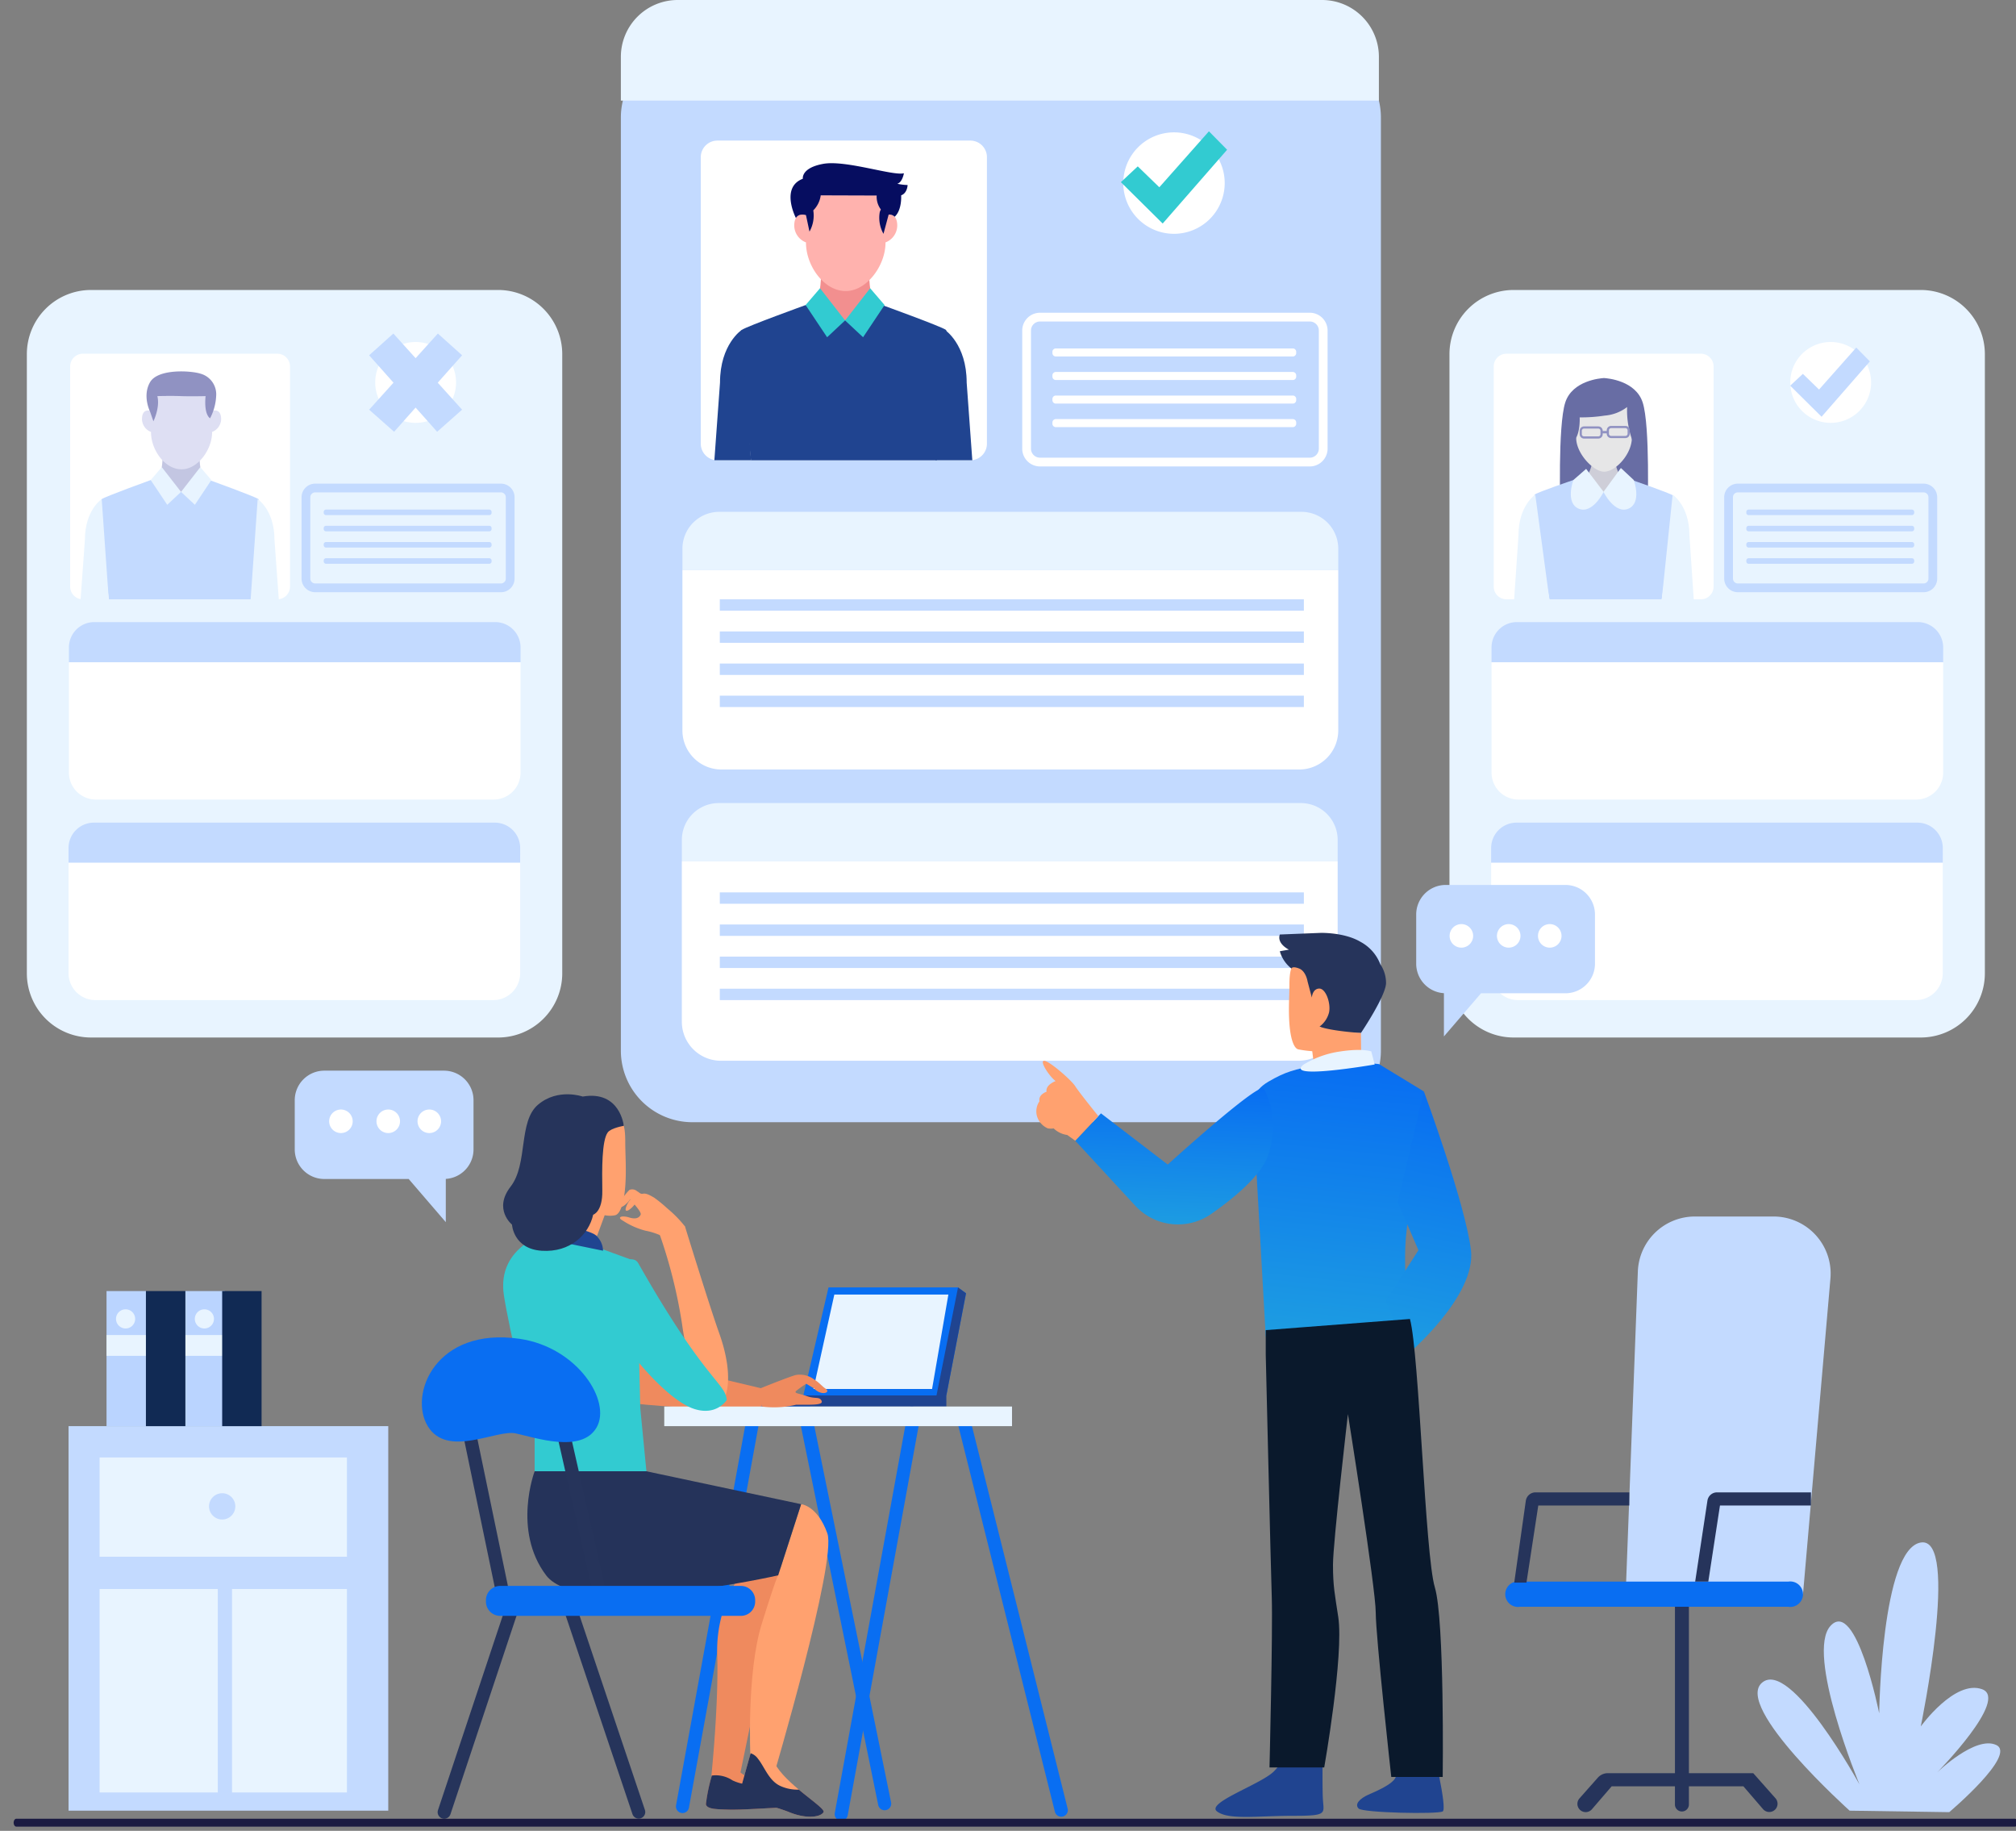 <svg id="Regulatory_Compliance" data-name="Regulatory Compliance" xmlns="http://www.w3.org/2000/svg" xmlns:xlink="http://www.w3.org/1999/xlink" width="437.265" height="397" viewBox="0 0 437.265 397">
  <rect x="0" y="0" width="437.265" height="397" fill="#808080" stroke="none"/>
  <defs>
    <clipPath id="clip-path">
      <rect id="Rectangle_9964" data-name="Rectangle 9964" width="437.265" height="397" fill="none"/>
    </clipPath>
    <linearGradient id="linear-gradient" x1="0.5" x2="0.366" y2="2.015" gradientUnits="objectBoundingBox">
      <stop offset="0" stop-color="#086ef2"/>
      <stop offset="1" stop-color="#32cbd1"/>
    </linearGradient>
  </defs>
  <g id="Group_39041" data-name="Group 39041" clip-path="url(#clip-path)">
    <path id="Path_80825" data-name="Path 80825" d="M291.154,243.873H157.337a15.515,15.515,0,0,1-15.516-15.516V26.016A15.515,15.515,0,0,1,157.337,10.5H291.154a15.515,15.515,0,0,1,15.516,15.516V228.358a15.516,15.516,0,0,1-15.516,15.516" transform="translate(-7.156 -0.53)" fill="#c3daff"/>
    <path id="Path_80826" data-name="Path 80826" d="M298.128,129.536H155.884V124.87a7.985,7.985,0,0,1,7.985-7.985H290.144a7.985,7.985,0,0,1,7.984,7.985Z" transform="translate(-7.865 -5.897)" fill="#e8f4ff"/>
    <path id="Path_80827" data-name="Path 80827" d="M289.653,173.432h-125.3a8.474,8.474,0,0,1-8.474-8.474v-34.75H298.127v34.75a8.474,8.474,0,0,1-8.474,8.474" transform="translate(-7.865 -6.57)" fill="#fff"/>
    <path id="Path_80828" data-name="Path 80828" d="M297.995,196.044H155.753v-4.666a7.983,7.983,0,0,1,7.983-7.985H290.012a7.984,7.984,0,0,1,7.983,7.985Z" transform="translate(-7.859 -9.253)" fill="#e8f4ff"/>
    <path id="Path_80829" data-name="Path 80829" d="M289.521,239.94h-125.3a8.474,8.474,0,0,1-8.474-8.474v-34.75H297.995v34.75a8.474,8.474,0,0,1-8.474,8.474" transform="translate(-7.859 -9.925)" fill="#fff"/>
    <rect id="Rectangle_9943" data-name="Rectangle 9943" width="126.682" height="2.47" transform="translate(156.124 193.504)" fill="#c3daff"/>
    <rect id="Rectangle_9944" data-name="Rectangle 9944" width="126.682" height="2.47" transform="translate(156.124 200.467)" fill="#c3daff"/>
    <rect id="Rectangle_9945" data-name="Rectangle 9945" width="126.682" height="2.469" transform="translate(156.124 207.432)" fill="#c3daff"/>
    <rect id="Rectangle_9946" data-name="Rectangle 9946" width="126.682" height="2.47" transform="translate(156.124 214.394)" fill="#c3daff"/>
    <path id="Path_80830" data-name="Path 80830" d="M218.545,101.425H163.668a3.6,3.6,0,0,1-3.594-3.595V35.7a3.6,3.6,0,0,1,3.594-3.595h54.877A3.6,3.6,0,0,1,222.14,35.7V97.831a3.6,3.6,0,0,1-3.595,3.595" transform="translate(-8.077 -1.62)" fill="#fff"/>
    <path id="Path_80831" data-name="Path 80831" d="M213.7,75.038c-1.07-.764-13.836-5.379-13.836-5.379L191.568,72.9l-8.292-3.236s-12.766,4.615-13.836,5.379,1.987,28.283,1.987,28.283h40.281S214.765,75.8,213.7,75.038" transform="translate(-8.538 -3.515)" fill="#204490"/>
    <path id="Path_80832" data-name="Path 80832" d="M197.887,59.76l-5.19.612-5.189-.612s.328,6.319-1.257,9.53L192.7,72.5l6.446-3.21c-1.584-3.21-1.256-9.53-1.256-9.53" transform="translate(-9.397 -3.015)" fill="#f28f8f"/>
    <path id="Path_80833" data-name="Path 80833" d="M203.743,50.693c-.247-2.355-1.968-1.978-2.525-1.791V44.6H183.969v4.3c-.556-.187-2.277-.564-2.525,1.791a3.959,3.959,0,0,0,2.525,4.123v.075c0,4.91,3.833,10.474,8.625,10.474,4.591,0,8.624-5.564,8.624-10.474v-.075a3.959,3.959,0,0,0,2.525-4.123" transform="translate(-9.154 -2.251)" fill="#ffb2ae"/>
    <path id="Path_80834" data-name="Path 80834" d="M205.966,42a11.467,11.467,0,0,1-2.24-.279c1.113-.28,1.441-2.276,1.441-2.276-2.316.639-12.617-2.914-17.488-2.037s-4.432,3.234-4.432,3.234c-4.951,1.877-1.506,8.511-1.506,8.511.689-1.152,2.185-.619,2.185-.619l.759,3.567a7.1,7.1,0,0,0,.825-4.6l0-.006a5.61,5.61,0,0,0,1.612-3.255l12.137.04a4.627,4.627,0,0,0,.918,3.034,1.982,1.982,0,0,0-.266.667,7.1,7.1,0,0,0,.825,4.6l1.12-4.168a1.636,1.636,0,0,1,1.306.466c1.628-1.465,1.406-4.643,1.406-4.643,1.358-.48,1.4-2.236,1.4-2.236" transform="translate(-9.111 -1.88)" fill="#060d60"/>
    <path id="Path_80835" data-name="Path 80835" d="M187.149,65.825l5.434,6.981-3.9,3.644-4.663-6.985Z" transform="translate(-9.285 -3.321)" fill="#32cbd1"/>
    <path id="Path_80836" data-name="Path 80836" d="M198.474,65.825l-5.434,6.981,3.9,3.644,4.663-6.985Z" transform="translate(-9.74 -3.321)" fill="#32cbd1"/>
    <path id="Path_80837" data-name="Path 80837" d="M169.135,75.324S164.4,78.4,164.4,86.776l-1.223,16.832h7.95Z" transform="translate(-8.233 -3.801)" fill="#204490"/>
    <path id="Path_80838" data-name="Path 80838" d="M215.715,75.324s4.739,3.079,4.739,11.452l1.223,16.832h-7.95Z" transform="translate(-10.784 -3.801)" fill="#204490"/>
    <path id="Path_80844" data-name="Path 80844" d="M295.87,104.748H237.36a3.865,3.865,0,0,1-3.86-3.861V75.278a3.865,3.865,0,0,1,3.86-3.861h58.51a3.866,3.866,0,0,1,3.861,3.861v25.609a3.866,3.866,0,0,1-3.861,3.861M237.36,73.316a1.963,1.963,0,0,0-1.961,1.962v25.609a1.963,1.963,0,0,0,1.961,1.962h58.51a1.964,1.964,0,0,0,1.962-1.962V75.278a1.964,1.964,0,0,0-1.962-1.962Z" transform="translate(-11.781 -3.603)" fill="#fff"/>
    <path id="Path_80845" data-name="Path 80845" d="M292.535,81.314h-51.4a.74.74,0,0,1-.74-.739v-.267a.739.739,0,0,1,.74-.739h51.4a.739.739,0,0,1,.74.739v.267a.74.74,0,0,1-.74.739" transform="translate(-12.129 -4.015)" fill="#fff"/>
    <path id="Path_80846" data-name="Path 80846" d="M292.535,86.689h-51.4a.74.74,0,0,1-.74-.739v-.267a.739.739,0,0,1,.74-.739h51.4a.739.739,0,0,1,.74.739v.267a.74.74,0,0,1-.74.739" transform="translate(-12.129 -4.286)" fill="#fff"/>
    <path id="Path_80847" data-name="Path 80847" d="M292.535,92.074h-51.4a.74.74,0,0,1-.74-.74v-.266a.739.739,0,0,1,.74-.739h51.4a.739.739,0,0,1,.74.739v.266a.74.74,0,0,1-.74.74" transform="translate(-12.129 -4.558)" fill="#fff"/>
    <path id="Path_80848" data-name="Path 80848" d="M292.535,97.449h-51.4a.74.74,0,0,1-.74-.74v-.266a.739.739,0,0,1,.74-.739h51.4a.739.739,0,0,1,.74.739v.266a.74.74,0,0,1-.74.74" transform="translate(-12.129 -4.829)" fill="#fff"/>
    <path id="Path_80849" data-name="Path 80849" d="M278.581,41.225a11,11,0,1,1-11-11,11,11,0,0,1,11,11" transform="translate(-12.946 -1.525)" fill="#fff"/>
    <path id="Path_80850" data-name="Path 80850" d="M256.033,41.012l3.662-3.421,4.679,4.529,10.757-12.135,3.943,4-13.973,16Z" transform="translate(-12.918 -1.513)" fill="#32cbd1"/>
    <rect id="Rectangle_9947" data-name="Rectangle 9947" width="126.682" height="2.469" transform="translate(156.124 129.958)" fill="#c3daff"/>
    <rect id="Rectangle_9948" data-name="Rectangle 9948" width="126.682" height="2.469" transform="translate(156.124 136.922)" fill="#c3daff"/>
    <rect id="Rectangle_9949" data-name="Rectangle 9949" width="126.682" height="2.469" transform="translate(156.124 143.885)" fill="#c3daff"/>
    <rect id="Rectangle_9950" data-name="Rectangle 9950" width="126.682" height="2.469" transform="translate(156.124 150.848)" fill="#c3daff"/>
    <path id="Path_80851" data-name="Path 80851" d="M141.82,21.821H306.234V12.33A12.33,12.33,0,0,0,293.9,0H154.15a12.33,12.33,0,0,0-12.33,12.33Z" transform="translate(-7.156 0)" fill="#e8f4ff"/>
    <path id="Path_80852" data-name="Path 80852" d="M108.342,228.316H20.05A13.917,13.917,0,0,1,6.133,214.4V80.138A13.917,13.917,0,0,1,20.05,66.221h88.292a13.917,13.917,0,0,1,13.917,13.917V214.4a13.917,13.917,0,0,1-13.917,13.917" transform="translate(-0.309 -3.341)" fill="#e8f4ff"/>
    <path id="Path_80853" data-name="Path 80853" d="M113.7,150.777H15.747v-3.214a5.5,5.5,0,0,1,5.5-5.5H108.2a5.5,5.5,0,0,1,5.5,5.5Z" transform="translate(-0.795 -7.168)" fill="#c3daff"/>
    <path id="Path_80854" data-name="Path 80854" d="M107.865,181.005H21.582a5.836,5.836,0,0,1-5.836-5.836v-23.93H113.7v23.93a5.836,5.836,0,0,1-5.836,5.836" transform="translate(-0.794 -7.631)" fill="#fff"/>
    <path id="Path_80855" data-name="Path 80855" d="M113.61,196.576H15.656v-3.213a5.5,5.5,0,0,1,5.5-5.5h86.958a5.5,5.5,0,0,1,5.5,5.5Z" transform="translate(-0.79 -9.479)" fill="#c3daff"/>
    <path id="Path_80856" data-name="Path 80856" d="M107.774,226.805H21.491a5.836,5.836,0,0,1-5.836-5.836v-23.93H113.61v23.93a5.836,5.836,0,0,1-5.836,5.836" transform="translate(-0.79 -9.942)" fill="#fff"/>
    <path id="Path_80857" data-name="Path 80857" d="M60.952,134.034H18.789a2.762,2.762,0,0,1-2.762-2.762V83.534a2.762,2.762,0,0,1,2.762-2.761H60.952a2.761,2.761,0,0,1,2.761,2.761v47.737a2.762,2.762,0,0,1-2.761,2.762" transform="translate(-0.809 -4.075)" fill="#fff"/>
    <path id="Path_80858" data-name="Path 80858" d="M57.226,113.759c-.822-.587-10.63-4.133-10.63-4.133l-6.371,2.487-6.37-2.487s-9.808,3.547-10.63,4.133,1.527,21.73,1.527,21.73H55.7s2.349-21.144,1.527-21.73" transform="translate(-1.163 -5.531)" fill="#c3daff"/>
    <path id="Path_80859" data-name="Path 80859" d="M45.08,102.021l-3.987.47-3.988-.47s.252,4.855-.965,7.322l4.953,2.467,4.953-2.467c-1.217-2.467-.966-7.322-.966-7.322" transform="translate(-1.823 -5.148)" fill="#c3c6e2"/>
    <path id="Path_80860" data-name="Path 80860" d="M49.58,95.055c-.19-1.81-1.513-1.519-1.94-1.376v-3.3H34.388v3.3c-.427-.143-1.75-.434-1.94,1.376a3.039,3.039,0,0,0,1.94,3.168v.058c0,3.773,2.945,8.047,6.626,8.047,3.528,0,6.626-4.275,6.626-8.047v-.058a3.042,3.042,0,0,0,1.94-3.168" transform="translate(-1.636 -4.56)" fill="#dedff3"/>
    <path id="Path_80861" data-name="Path 80861" d="M36.83,106.681l4.175,5.364-2.995,2.8-3.583-5.366Z" transform="translate(-1.737 -5.383)" fill="#e8f4ff"/>
    <path id="Path_80862" data-name="Path 80862" d="M45.531,106.681l-4.175,5.364,2.995,2.8,3.583-5.366Z" transform="translate(-2.087 -5.383)" fill="#e8f4ff"/>
    <path id="Path_80863" data-name="Path 80863" d="M22.99,113.979s-3.642,2.366-3.642,8.8l-.939,12.932h6.107Z" transform="translate(-0.929 -5.751)" fill="#e8f4ff"/>
    <path id="Path_80864" data-name="Path 80864" d="M58.778,113.979s3.642,2.366,3.642,8.8l.939,12.932H57.251Z" transform="translate(-2.889 -5.751)" fill="#e8f4ff"/>
    <path id="Path_80865" data-name="Path 80865" d="M34.232,93.524l.731,2.107s1.473-2.967.856-5.458c0,0,2.948-.081,5.135,0s5.329,0,5.329,0-.481,3.732.964,4.815a11.509,11.509,0,0,0,1.325-4.815,4.64,4.64,0,0,0-3.372-4.86c-2.128-.682-9.25-1.124-10.968,1.847s0,6.364,0,6.364" transform="translate(-1.689 -4.279)" fill="#9092c2"/>
    <path id="Path_80868" data-name="Path 80868" d="M112.131,133.987H71.839a2.957,2.957,0,0,1-2.954-2.955V113.4a2.957,2.957,0,0,1,2.954-2.954h40.292a2.957,2.957,0,0,1,2.954,2.954v17.636a2.957,2.957,0,0,1-2.954,2.955M71.839,112.341a1.056,1.056,0,0,0-1.055,1.055v17.636a1.056,1.056,0,0,0,1.055,1.056h40.292a1.056,1.056,0,0,0,1.055-1.056V113.4a1.056,1.056,0,0,0-1.055-1.055Z" transform="translate(-3.476 -5.572)" fill="#c3daff"/>
    <path id="Path_80869" data-name="Path 80869" d="M109.849,117.569h-35.4a.509.509,0,0,1-.509-.509v-.183a.509.509,0,0,1,.509-.509h35.4a.509.509,0,0,1,.509.509v.183a.509.509,0,0,1-.509.509" transform="translate(-3.731 -5.871)" fill="#c3daff"/>
    <path id="Path_80870" data-name="Path 80870" d="M109.849,121.271h-35.4a.509.509,0,0,1-.509-.509v-.183a.509.509,0,0,1,.509-.509h35.4a.509.509,0,0,1,.509.509v.183a.509.509,0,0,1-.509.509" transform="translate(-3.731 -6.058)" fill="#c3daff"/>
    <path id="Path_80871" data-name="Path 80871" d="M109.849,124.979h-35.4a.509.509,0,0,1-.509-.509v-.183a.509.509,0,0,1,.509-.509h35.4a.509.509,0,0,1,.509.509v.183a.509.509,0,0,1-.509.509" transform="translate(-3.731 -6.245)" fill="#c3daff"/>
    <path id="Path_80872" data-name="Path 80872" d="M109.849,128.68h-35.4a.509.509,0,0,1-.509-.509v-.183a.509.509,0,0,1,.509-.509h35.4a.509.509,0,0,1,.509.509v.183a.509.509,0,0,1-.509.509" transform="translate(-3.731 -6.432)" fill="#c3daff"/>
    <path id="Path_80873" data-name="Path 80873" d="M103.24,86.864A8.767,8.767,0,1,1,94.473,78.1a8.767,8.767,0,0,1,8.767,8.767" transform="translate(-4.324 -3.94)" fill="#fff"/>
    <path id="Path_80874" data-name="Path 80874" d="M104.483,80.885l-5.255-4.718L94.4,81.512l-4.825-5.346-5.255,4.718,5.283,5.942L84.323,92.68l5.413,4.79L94.4,92.221l4.667,5.248,5.413-4.79L99.2,86.827Z" transform="translate(-4.255 -3.843)" fill="#c3daff"/>
    <path id="Path_80875" data-name="Path 80875" d="M433.3,228.316H345.006A13.917,13.917,0,0,1,331.089,214.4V80.138a13.917,13.917,0,0,1,13.917-13.917H433.3a13.917,13.917,0,0,1,13.917,13.917V214.4A13.917,13.917,0,0,1,433.3,228.316" transform="translate(-16.705 -3.341)" fill="#e8f4ff"/>
    <path id="Path_80876" data-name="Path 80876" d="M438.657,150.777H340.7v-3.214a5.5,5.5,0,0,1,5.5-5.5h86.958a5.5,5.5,0,0,1,5.5,5.5Z" transform="translate(-17.19 -7.168)" fill="#c3daff"/>
    <path id="Path_80877" data-name="Path 80877" d="M432.822,181.005H346.539a5.836,5.836,0,0,1-5.836-5.836v-23.93h97.955v23.93a5.836,5.836,0,0,1-5.836,5.836" transform="translate(-17.19 -7.631)" fill="#fff"/>
    <path id="Path_80878" data-name="Path 80878" d="M438.566,196.576H340.612v-3.213a5.5,5.5,0,0,1,5.5-5.5h86.958a5.5,5.5,0,0,1,5.5,5.5Z" transform="translate(-17.186 -9.479)" fill="#c3daff"/>
    <path id="Path_80879" data-name="Path 80879" d="M432.731,226.805H346.448a5.836,5.836,0,0,1-5.836-5.836v-23.93h97.955v23.93a5.836,5.836,0,0,1-5.836,5.836" transform="translate(-17.186 -9.942)" fill="#fff"/>
    <path id="Path_80880" data-name="Path 80880" d="M386.126,134.034H343.963a2.762,2.762,0,0,1-2.761-2.762V83.534a2.761,2.761,0,0,1,2.761-2.761h42.163a2.762,2.762,0,0,1,2.762,2.761v47.737a2.762,2.762,0,0,1-2.762,2.762" transform="translate(-17.216 -4.075)" fill="#fff"/>
    <path id="Path_80881" data-name="Path 80881" d="M374.274,91.634c-1.536-4.757-7.628-5.255-8.361-5.3v0l-.037,0-.037,0v0c-.733.043-6.824.54-8.361,5.3-1.636,5.064-1.063,23.218-1.063,23.218s7.374-.368,7.316-8.826c-.047-6.988,1.181-11.7,2.145-13.135.964,1.432,2.087,6.314,2.04,13.3-.059,8.459,7.422,8.659,7.422,8.659s.573-18.154-1.063-23.218" transform="translate(-17.978 -4.356)" fill="#686da4"/>
    <path id="Path_80882" data-name="Path 80882" d="M380.6,112.99c-.822-.587-8.93-3.363-8.93-3.363l-6.37,2.486-6.371-2.486s-7.558,2.556-8.381,3.143,3.189,22.72,3.189,22.72h24.372s3.314-21.913,2.492-22.5" transform="translate(-17.682 -5.531)" fill="#c3daff"/>
    <path id="Path_80883" data-name="Path 80883" d="M368.327,104.092l-2.278-.616-2.322.824a8.675,8.675,0,0,1-2.19,5.418l4.511,2.248,4.513-2.248c-1.91-2-2.235-5.626-2.235-5.626" transform="translate(-18.242 -5.221)" fill="#ceced8"/>
    <path id="Path_80884" data-name="Path 80884" d="M373.783,96.678c-.173-1.648-1.378-1.384-1.767-1.253V92.415H359.941v3.009c-.389-.131-1.594-.4-1.768,1.253a2.772,2.772,0,0,0,1.768,2.886v.053c0,3.437,3.8,7.332,6.037,7.332,2.593,0,6.037-3.9,6.037-7.332v-.053a2.771,2.771,0,0,0,1.767-2.886" transform="translate(-18.071 -4.663)" fill="#e6e6e7"/>
    <path id="Path_80885" data-name="Path 80885" d="M350.447,112.968s-3.641,2.366-3.641,8.8l-.939,13.892h7.645Z" transform="translate(-17.451 -5.7)" fill="#e8f4ff"/>
    <path id="Path_80886" data-name="Path 80886" d="M381.941,112.968s3.641,2.366,3.641,8.8l.939,13.892h-6.937Z" transform="translate(-19.152 -5.7)" fill="#e8f4ff"/>
    <path id="Path_80887" data-name="Path 80887" d="M362.132,107.073l-2.777,2.424s-1.814,4.944,1.166,6.21,5.412-3.642,5.412-3.642Z" transform="translate(-18.104 -5.402)" fill="#e8f4ff"/>
    <path id="Path_80888" data-name="Path 80888" d="M370.045,106.875l2.8,2.612s1.815,4.944-1.165,6.21-5.412-3.642-5.412-3.642Z" transform="translate(-18.48 -5.392)" fill="#e8f4ff"/>
    <path id="Path_80889" data-name="Path 80889" d="M370.953,92.788a9.189,9.189,0,0,1-4.852,1.85,33.11,33.11,0,0,1-5.435.386s.2,3.739-1.3,5.124-2.554-4.392-1.238-6.924,10.812-3.64,11.05-3.64a14.179,14.179,0,0,1,1.543.4s2.532.963,3.245,4.992-1.583,5.786-1.583,5.786a18.818,18.818,0,0,1-1.424-7.969" transform="translate(-18.039 -4.52)" fill="#686da4"/>
    <path id="Path_80890" data-name="Path 80890" d="M370.75,97.265h-3.089a.954.954,0,0,0-.953.953v.144h-.879v-.041a.954.954,0,0,0-.953-.952h-3.089a.954.954,0,0,0-.953.952v.735a.954.954,0,0,0,.953.953h3.089a.955.955,0,0,0,.953-.953v-.175h.879v.071a.954.954,0,0,0,.953.952h3.089a.954.954,0,0,0,.953-.952v-.735a.954.954,0,0,0-.953-.953m-5.4,1.792a.479.479,0,0,1-.479.479h-3.089a.478.478,0,0,1-.479-.479v-.735a.478.478,0,0,1,.479-.478h3.089a.479.479,0,0,1,.479.478Zm5.875-.1a.479.479,0,0,1-.479.478h-3.089a.479.479,0,0,1-.479-.478v-.735a.479.479,0,0,1,.479-.479h3.089a.479.479,0,0,1,.479.479Z" transform="translate(-18.206 -4.908)" fill="#9092c2"/>
    <path id="Path_80894" data-name="Path 80894" d="M437.088,133.987H396.8a2.957,2.957,0,0,1-2.954-2.955V113.4a2.957,2.957,0,0,1,2.954-2.954h40.293a2.958,2.958,0,0,1,2.953,2.954v17.636a2.958,2.958,0,0,1-2.953,2.955M396.8,112.341a1.057,1.057,0,0,0-1.055,1.055v17.636a1.057,1.057,0,0,0,1.055,1.056h40.293a1.056,1.056,0,0,0,1.054-1.056V113.4a1.056,1.056,0,0,0-1.054-1.055Z" transform="translate(-19.871 -5.572)" fill="#c3daff"/>
    <path id="Path_80895" data-name="Path 80895" d="M434.806,117.569h-35.4a.509.509,0,0,1-.509-.509v-.183a.509.509,0,0,1,.509-.509h35.4a.509.509,0,0,1,.509.509v.183a.509.509,0,0,1-.509.509" transform="translate(-20.127 -5.871)" fill="#c3daff"/>
    <path id="Path_80896" data-name="Path 80896" d="M434.806,121.271h-35.4a.509.509,0,0,1-.509-.509v-.183a.509.509,0,0,1,.509-.509h35.4a.509.509,0,0,1,.509.509v.183a.509.509,0,0,1-.509.509" transform="translate(-20.127 -6.058)" fill="#c3daff"/>
    <path id="Path_80897" data-name="Path 80897" d="M434.806,124.979h-35.4a.509.509,0,0,1-.509-.509v-.183a.509.509,0,0,1,.509-.509h35.4a.509.509,0,0,1,.509.509v.183a.509.509,0,0,1-.509.509" transform="translate(-20.127 -6.245)" fill="#c3daff"/>
    <path id="Path_80898" data-name="Path 80898" d="M434.806,128.68h-35.4a.509.509,0,0,1-.509-.509v-.183a.509.509,0,0,1,.509-.509h35.4a.509.509,0,0,1,.509.509v.183a.509.509,0,0,1-.509.509" transform="translate(-20.127 -6.432)" fill="#c3daff"/>
    <path id="Path_80899" data-name="Path 80899" d="M426.47,86.864A8.767,8.767,0,1,1,417.7,78.1a8.767,8.767,0,0,1,8.767,8.767" transform="translate(-20.633 -3.94)" fill="#fff"/>
    <path id="Path_80901" data-name="Path 80901" d="M155.827,409.315a1.486,1.486,0,0,1-.257-.023,1.424,1.424,0,0,1-1.145-1.657l15.88-87.171h13.1l17.662,86.554a1.425,1.425,0,0,1-2.792.57l-17.2-84.275h-8.4l-15.455,84.832a1.424,1.424,0,0,1-1.4,1.17" transform="translate(-7.79 -16.169)" fill="#096ef2"/>
    <path id="Path_80902" data-name="Path 80902" d="M192.085,411.071a1.488,1.488,0,0,1-.257-.023,1.424,1.424,0,0,1-1.145-1.657l15.88-87.171h13.051l21.573,86.21a1.424,1.424,0,0,1-2.763.691L217.39,325.069h-8.45L193.485,409.9a1.424,1.424,0,0,1-1.4,1.169" transform="translate(-9.62 -16.258)" fill="#096ef2"/>
    <path id="Path_80903" data-name="Path 80903" d="M178.028,412.233c-3.722.161-9.182.551-11.793.475s-4.824-.076-4.985-1.187a36.638,36.638,0,0,1,1.291-6.2c.418-1.576.769-2.82.769-2.82l4.824,1.662a18.076,18.076,0,0,0,4.112,2.611c.218.1.465.228.731.37,3.01,1.557,8.46,4.938,5.052,5.09" transform="translate(-8.136 -20.308)" fill="#ef8a5e"/>
    <path id="Path_80904" data-name="Path 80904" d="M168.659,359.731a29.151,29.151,0,0,0-4.889,17.408c.312,10.6-1.27,25.955-1.27,25.955h6.159s8.848-42.632,9.1-44.629-9.1,1.266-9.1,1.266" transform="translate(-8.199 -18.054)" fill="#ef8a5e"/>
    <path id="Path_80905" data-name="Path 80905" d="M182.41,343.5s3.516.275,5.675,6.31-11.846,53.242-11.846,53.242l-4.828-4.557s-.878-18.36,2.453-29.041,3.561-10.524,3.561-10.524Z" transform="translate(-8.643 -17.331)" fill="#ffa16f"/>
    <path id="Path_80906" data-name="Path 80906" d="M187.155,413.046c-.589,1.035-3.551,1.586-7.463,0S168.638,410.121,169,408.7c.266-1.054,1.643-5.963,2.336-8.422.237-.864.4-1.424.4-1.424s2.725-2.374,4.387,2.6c.76,2.279,3.257,4.691,5.678,6.713,2.887,2.421,5.678,4.32,5.355,4.881" transform="translate(-8.526 -20.096)" fill="#ffa16f"/>
    <rect id="Rectangle_9951" data-name="Rectangle 9951" width="31.81" height="2.404" transform="translate(166.289 302.588)" fill="#204490"/>
    <rect id="Rectangle_9952" data-name="Rectangle 9952" width="7.794" height="2.404" transform="translate(197.466 302.588)" fill="#204490"/>
    <path id="Path_80907" data-name="Path 80907" d="M144.75,319.981s16.538,1.88,27.774.664l-.21-3.977L145.1,310.209Z" transform="translate(-7.303 -15.652)" fill="#ef8a5e"/>
    <path id="Path_80908" data-name="Path 80908" d="M101.393,412.686a1.405,1.405,0,0,1-.45-.073,1.424,1.424,0,0,1-.9-1.8l15.967-47.937h12.8l16.123,47.932a1.425,1.425,0,0,1-2.7.91l-15.471-45.993h-8.7l-15.318,45.988a1.424,1.424,0,0,1-1.351.974" transform="translate(-5.044 -18.309)" fill="#26345b"/>
    <rect id="Rectangle_9953" data-name="Rectangle 9953" width="75.427" height="4.256" transform="translate(144.076 304.992)" fill="#e8f4ff"/>
    <path id="Path_80909" data-name="Path 80909" d="M137.845,259.747s.385-2.529,2.092-3.183,1.877,0,1.877,0,.49.826.49,3.853.275,6.056,0,9.744-1.088,6-2.168,6.277a5.627,5.627,0,0,1-2.291,0l-1.651,4.459-3.634-1.156Z" transform="translate(-6.688 -12.93)" fill="#ffa16f"/>
    <path id="Path_80910" data-name="Path 80910" d="M150.656,281.734a108.889,108.889,0,0,1,4.9,19.636c1.37,9.978,4.9,17.036,6.953,17.7s5.025-4.853,1.059-15.921c-2.037-5.685-7.4-23.086-7.4-23.086Z" transform="translate(-7.601 -14.131)" fill="#ffa16f"/>
    <path id="Path_80911" data-name="Path 80911" d="M115.086,295.025c1.038,6.942,5.727,26.587,6.676,30.86v9.5h24.451l-1.543-15.9-.72-31.684-7.826-2.855-11.038-3.561s-11.632,2.73-10,13.65" transform="translate(-5.799 -14.197)" fill="#32cbd1"/>
    <path id="Path_80912" data-name="Path 80912" d="M123.734,278.562s9.674,2.018,11.454,3.2a4.531,4.531,0,0,1,1.78,3.5l-14.718-3.026Z" transform="translate(-6.168 -14.055)" fill="#204490"/>
    <path id="Path_80913" data-name="Path 80913" d="M139.123,291.658a11.332,11.332,0,0,0,.5,10.087c2.941,5.293,11.836,16.315,17.928,18.281,4.906,1.582,7.05-1.946,7.05-1.946-.326-3.753-4.677-4.069-19.173-29.624-1.352-2.384-5.524.592-6.308,3.2" transform="translate(-6.972 -14.51)" fill="#32cbd1"/>
    <path id="Path_80914" data-name="Path 80914" d="M122.041,335.985s-4.866,12.833,2.493,22.566,50.326,0,50.326,0l4.985-15.43-33.562-7.136Z" transform="translate(-6.078 -16.952)" fill="#25335a"/>
    <path id="Path_80915" data-name="Path 80915" d="M132.185,250.389s-5.358-1.909-9.689,1.761S120.367,265,116.55,269.914s.3,8.239.3,8.239.283,5.267,6.448,5.671,10.2-3.487,11.157-7.818c0,0,2.056-.587,1.983-5.212s-.114-10.867,1.175-12.625c.715-.977,3.483-1.432,3.483-1.432s-.767-7.744-8.915-6.349" transform="translate(-5.799 -12.608)" fill="#26345b"/>
    <path id="Path_80916" data-name="Path 80916" d="M151.826,275.69a28.48,28.48,0,0,0-2.833-2.31c-.567-.3-1.612-1-2.4-.828-.578.128-.78-.311-1.246-.516a1.579,1.579,0,0,0-1.674-.313s-1.8,1.744-2.056,3.139,1.587-.106,2.213-1.121l.049.065a4.973,4.973,0,0,0-1.019,1.918c-.22,1.211,1.233.106,1.925-.822.719.856,1.473,1.808,1.315,2.184-.275.654-.99,1.09-2.515.611s-2.79-.087-1.308.719a16.415,16.415,0,0,0,4.882,2.157,14.562,14.562,0,0,1,3.424,1.1s5.31-1.587,5.121-2.036a25.592,25.592,0,0,0-3.881-3.946" transform="translate(-7.144 -13.705)" fill="#ffa16f"/>
    <path id="Path_80917" data-name="Path 80917" d="M137.295,363.788H113.306l-7.527-36.242a1.425,1.425,0,0,1,2.79-.578l7.055,33.972h18.1l-7.566-33.368a1.425,1.425,0,0,1,2.778-.63Z" transform="translate(-5.336 -16.44)" fill="#26345b"/>
    <path id="Path_80918" data-name="Path 80918" d="M97.68,324.724c4.273,6.884,14.837.633,18.991,1.5s14.275,4.432,17.583-1.266-4.15-17.391-16.633-19.228c-18.279-2.69-24.213,12.107-19.94,18.991" transform="translate(-4.862 -15.41)" fill="#096ef2"/>
    <path id="Path_80919" data-name="Path 80919" d="M188.96,294l-5.46,23.422h31.019l4.265-22.15L217.05,294Z" transform="translate(-9.259 -14.834)" fill="#086ef2"/>
    <path id="Path_80920" data-name="Path 80920" d="M190.341,295.625l-4.528,20.48h25.725l3.538-20.48Z" transform="translate(-9.375 -14.916)" fill="#e8f4ff"/>
    <path id="Path_80921" data-name="Path 80921" d="M173.083,317.119s6.726-2.73,8.269-3.126a5.164,5.164,0,0,1,4,.989c1.107.672,1.622,1.424,2.453,1.978s.159,1.108-.871.911a3.083,3.083,0,0,1-1.662-.989l-1.662-.986a20.6,20.6,0,0,0-2.175,1.539c-.593.555.554.515,2.334,1.148s2.571.079,3.086.87-.554.989-3.007.989h-2.453a20.37,20.37,0,0,1-7.438.386Z" transform="translate(-8.733 -15.837)" fill="#ef8a5e"/>
    <path id="Path_80922" data-name="Path 80922" d="M213.917,317.422,218.586,294l1.733,1.272-4.265,22.15Z" transform="translate(-10.793 -14.834)" fill="#204490"/>
    <path id="Path_80923" data-name="Path 80923" d="M166.3,368.66H114.093A3.093,3.093,0,0,1,111,365.566v-.307a3.093,3.093,0,0,1,3.093-3.094H166.3a3.094,3.094,0,0,1,3.094,3.094v.307a3.093,3.093,0,0,1-3.094,3.094" transform="translate(-5.601 -18.273)" fill="#096ef2"/>
    <path id="Path_80924" data-name="Path 80924" d="M187.155,413.151c-.589,1.035-3.551,1.586-7.463,0S168.638,410.227,169,408.8c.266-1.054,1.643-5.963,2.336-8.422a3.093,3.093,0,0,1,1.576,1.177c1.424,1.728,2.374,4.824,4.928,5.944a8.971,8.971,0,0,0,3.96.769c2.887,2.421,5.678,4.32,5.355,4.881" transform="translate(-8.526 -20.201)" fill="#25335a"/>
    <path id="Path_80925" data-name="Path 80925" d="M178.028,412.379c-3.722.161-9.182.551-11.793.475s-4.824-.076-4.985-1.187a36.638,36.638,0,0,1,1.291-6.2,6.538,6.538,0,0,1,4.482,1.054,9.8,9.8,0,0,0,5.954.769c3.01,1.557,8.46,4.938,5.052,5.09" transform="translate(-8.136 -20.455)" fill="#25335a"/>
    <path id="Path_80926" data-name="Path 80926" d="M99.693,244.5H73.739a6.413,6.413,0,0,0-6.413,6.412v10.667a6.413,6.413,0,0,0,6.413,6.412h18.3l8.049,9.357v-9.377a6.408,6.408,0,0,0,6.014-6.392V250.912a6.413,6.413,0,0,0-6.413-6.412" transform="translate(-3.397 -12.336)" fill="#c3daff"/>
    <path id="Path_80927" data-name="Path 80927" d="M80.292,255.926a2.552,2.552,0,1,1-2.553-2.552,2.553,2.553,0,0,1,2.553,2.552" transform="translate(-3.794 -12.784)" fill="#fff"/>
    <path id="Path_80928" data-name="Path 80928" d="M91.1,255.926a2.552,2.552,0,1,1-2.552-2.552,2.552,2.552,0,0,1,2.552,2.552" transform="translate(-4.339 -12.784)" fill="#fff"/>
    <path id="Path_80929" data-name="Path 80929" d="M100.479,255.926a2.552,2.552,0,1,1-2.552-2.552,2.552,2.552,0,0,1,2.552,2.552" transform="translate(-4.812 -12.784)" fill="#fff"/>
    <path id="Path_80930" data-name="Path 80930" d="M286.125,251.644s-.237-2.73,3.442-4.866,5.46-2.611,10.92-3.679,13.056-.119,13.056-.119l9.733,5.935s-.356,15.549-2.967,25.756.171,24.6.171,24.6l-31.506,2.814Z" transform="translate(-14.436 -12.24)" fill="url(#linear-gradient)"/>
    <path id="Path_80931" data-name="Path 80931" d="M300.93,396.666s-.159,9.97,0,13.294,1.266,3.8-6.488,3.8-13.927.95-16.459-.95,9.97-6.013,12.5-8.862a5.5,5.5,0,0,0,1.424-5.54Z" transform="translate(-14.009 -20.014)" fill="#204490"/>
    <path id="Path_80932" data-name="Path 80932" d="M318.387,398.5s.633,5.3,0,6.924-4.273,3.086-6.013,3.877-3.007,2.018-2.058,2.967,17.182,1.266,18.245.633-2.261-14.4-2.261-14.4Z" transform="translate(-15.641 -20.107)" fill="#204490"/>
    <path id="Path_80933" data-name="Path 80933" d="M324.814,249.25s9.021,24.451,10.208,34.421-13.768,22.63-13.768,22.63l-4.648-11.711,7.022-10.92-4.51-10.445Z" transform="translate(-15.974 -12.576)" fill="url(#linear-gradient)"/>
    <path id="Path_80934" data-name="Path 80934" d="M301.2,213.037s5.165-.14,8.656,1.954a9.27,9.27,0,0,1,4.258,4.817,7.3,7.3,0,0,1,1.256,3.908c.21,2.653-5.445,11.03-5.445,11.03s-6.524.1-8.986-1.383-6.09-12.6-6.09-12.6a7.269,7.269,0,0,1-2.514-3.746l1.974-.348s-2.672-1.257-1.974-3.281Z" transform="translate(-14.744 -10.749)" fill="#26345b"/>
    <path id="Path_80935" data-name="Path 80935" d="M310.035,235.142s-6.314-.392-8.986-1.383a5.5,5.5,0,0,0,2.074-3.085c.417-1.954-.7-5.235-2.162-5.166s-1.575,1.954-1.575,1.954l-.925-3.5s-.339-2.231-1.846-2.809-1.656,0-1.656,0-.432.729-.432,3.4-.243,5.342,0,8.6.961,5.294,1.913,5.537a25.094,25.094,0,0,0,3.038.4l.44,3.537,3.206-1.02s4.888-.319,6.982-.319Z" transform="translate(-14.855 -11.146)" fill="#ffa16f"/>
    <path id="Path_80936" data-name="Path 80936" d="M286.443,248.5s3.8,5.816,1.068,14.362c-1.407,4.4-7.167,9.252-12.418,12.915a12.6,12.6,0,0,1-16.466-1.79l-13.014-14.092,5.579-5.935,14.481,11.1s18.991-17.269,20.771-16.557" transform="translate(-12.393 -12.537)" fill="url(#linear-gradient)"/>
    <path id="Path_80937" data-name="Path 80937" d="M289.125,303.622v5.3s1.068,45.262,1.306,52.621-.492,36.914-.492,36.914h11.869s4.29-24.332,3.042-32.641c-.725-4.826-1.142-6.577-1.142-11.324s3.241-32.656,3.241-32.656,6.033,37.808,6.033,43.03,3.368,35.648,3.368,35.648h11.157s.43-33.986-1.706-41.108-3.367-50.591-5.4-58.2Z" transform="translate(-14.588 -15.198)" fill="#0a192c"/>
    <path id="Path_80938" data-name="Path 80938" d="M250.173,254.249s-4.189-5.175-5.009-6.481-5.508-5.4-6.7-5.52,1.008,3.323,2.433,4.392c0,0-2.255.831-1.958,2.315,0,0-1.84.593-1.543,2.077a3.833,3.833,0,0,0-.535,3.217,4.128,4.128,0,0,0,2.374,2.659,3.838,3.838,0,0,0,1.247,0,5.23,5.23,0,0,0,2.946,1.424l1.731,1.246Z" transform="translate(-11.942 -12.223)" fill="#ffa16f"/>
    <path id="Path_80939" data-name="Path 80939" d="M297.763,242.921a20.766,20.766,0,0,1,7.958-2.827c4.89-.737,6.7,0,6.7,0l.733,2.827s-19.895,3.455-15.392,0" transform="translate(-14.99 -12.098)" fill="#e8f4ff"/>
    <path id="Path_80940" data-name="Path 80940" d="M329.9,202.088h25.954a6.413,6.413,0,0,1,6.413,6.413v10.666a6.413,6.413,0,0,1-6.413,6.412h-18.3l-8.049,9.357V225.56a6.408,6.408,0,0,1-6.014-6.392V208.5a6.413,6.413,0,0,1,6.413-6.413" transform="translate(-16.322 -10.196)" fill="#c3daff"/>
    <path id="Path_80941" data-name="Path 80941" d="M336.228,213.584a2.552,2.552,0,1,1-2.552-2.552,2.552,2.552,0,0,1,2.552,2.552" transform="translate(-16.707 -10.648)" fill="#fff"/>
    <path id="Path_80942" data-name="Path 80942" d="M347.041,213.584a2.552,2.552,0,1,1-2.552-2.552,2.552,2.552,0,0,1,2.552,2.552" transform="translate(-17.253 -10.648)" fill="#fff"/>
    <path id="Path_80943" data-name="Path 80943" d="M356.416,213.584a2.552,2.552,0,1,1-2.552-2.552,2.552,2.552,0,0,1,2.552,2.552" transform="translate(-17.726 -10.648)" fill="#fff"/>
    <path id="Path_80945" data-name="Path 80945" d="M398.453,402.866H384.5V364.057h-3.03v38.809H366.924a2.922,2.922,0,0,0-2.189.986l-3.978,4.489a1.791,1.791,0,1,0,2.7,2.356l4.289-4.982h13.722v3.944a1.515,1.515,0,1,0,3.03,0v-3.944h11.82l4.266,4.956a1.79,1.79,0,1,0,2.7-2.355Z" transform="translate(-18.18 -18.369)" fill="#26345b"/>
    <path id="Path_80946" data-name="Path 80946" d="M373.981,289.716l-2.64,69.989H409.8l5.952-68.451a12.376,12.376,0,0,0-12.329-13.447H386.348a12.375,12.375,0,0,0-12.367,11.909" transform="translate(-18.736 -14.017)" fill="#c3daff"/>
    <path id="Path_80947" data-name="Path 80947" d="M405.223,366.642h-58.2a2.763,2.763,0,1,1,0-5.46h58.2a2.763,2.763,0,1,1,0,5.46" transform="translate(-17.349 -18.224)" fill="#096ef2"/>
    <path id="Path_80948" data-name="Path 80948" d="M348.539,360.37h-2.653l2.511-17.736a2.13,2.13,0,0,1,2.11-1.832h20.329v2.849H351.1Z" transform="translate(-17.452 -17.195)" fill="#26345b"/>
    <path id="Path_80949" data-name="Path 80949" d="M390.064,360.154h-2.849l2.662-17.566a2.1,2.1,0,0,1,2.077-1.785h20.374v2.849H392.593Z" transform="translate(-19.537 -17.195)" fill="#26345b"/>
    <path id="Path_80950" data-name="Path 80950" d="M421.439,410.4s-25.163-22.54-18.991-27.763,21.127,22.077,21.127,22.077-11.8-28.486-6.258-34.421,10.531,18.991,10.531,18.991.475-35.608,9.021-37.032,0,39.881,0,39.881,7.359-10.208,13.294-8.071S440.43,402.1,440.43,402.1s8.309-8.071,12.819-5.935-10.208,14.556-10.208,14.556Z" transform="translate(-20.257 -17.771)" fill="#c3daff"/>
    <rect id="Rectangle_9954" data-name="Rectangle 9954" width="69.347" height="83.379" transform="translate(14.866 309.247)" fill="#c3daff"/>
    <rect id="Rectangle_9955" data-name="Rectangle 9955" width="53.649" height="21.523" transform="translate(21.602 316.04)" fill="#e8f4ff"/>
    <rect id="Rectangle_9956" data-name="Rectangle 9956" width="53.649" height="44.11" transform="translate(21.602 344.565)" fill="#e8f4ff"/>
    <path id="Path_80951" data-name="Path 80951" d="M53.447,343.849A2.849,2.849,0,1,1,50.6,341a2.848,2.848,0,0,1,2.849,2.849" transform="translate(-2.409 -17.205)" fill="#c3daff"/>
    <rect id="Rectangle_9957" data-name="Rectangle 9957" width="3.086" height="47.952" transform="translate(47.24 342.786)" fill="#c3daff"/>
    <rect id="Rectangle_9958" data-name="Rectangle 9958" width="8.546" height="29.291" transform="translate(23.105 279.957)" fill="#bad4ff"/>
    <path id="Path_80952" data-name="Path 80952" d="M30.654,301.077A2.077,2.077,0,1,1,28.577,299a2.077,2.077,0,0,1,2.078,2.078" transform="translate(-1.337 -15.086)" fill="#e8f4ff"/>
    <rect id="Rectangle_9959" data-name="Rectangle 9959" width="8.546" height="4.51" transform="translate(23.105 289.492)" fill="#e8f4ff"/>
    <rect id="Rectangle_9960" data-name="Rectangle 9960" width="8.546" height="29.291" transform="translate(40.197 279.957)" fill="#bad4ff"/>
    <path id="Path_80953" data-name="Path 80953" d="M48.654,301.077A2.077,2.077,0,1,1,46.577,299a2.077,2.077,0,0,1,2.078,2.078" transform="translate(-2.245 -15.086)" fill="#e8f4ff"/>
    <rect id="Rectangle_9961" data-name="Rectangle 9961" width="8.546" height="4.51" transform="translate(40.197 289.492)" fill="#e8f4ff"/>
    <rect id="Rectangle_9962" data-name="Rectangle 9962" width="8.546" height="29.291" transform="translate(31.651 279.957)" fill="#112a54"/>
    <rect id="Rectangle_9963" data-name="Rectangle 9963" width="8.546" height="29.291" transform="translate(48.189 279.957)" fill="#112a54"/>
    <path id="Path_80954" data-name="Path 80954" d="M256.033,38.257l2.747-2.566,3.51,3.4,8.07-9.1,2.958,3-10.481,12Z" transform="translate(132.257 45.377)" fill="#c3daff"/>
    <path id="Path_81169" data-name="Path 81169" d="M434.075,1701.186H.582c-.322,0-.582-.384-.582-.857s.26-.856.582-.856H434.075c.321,0,.582.384.582.856s-.261.857-.582.857" transform="translate(2.954 -1305.096)" fill="#1b1b42"/>
  </g>
</svg>